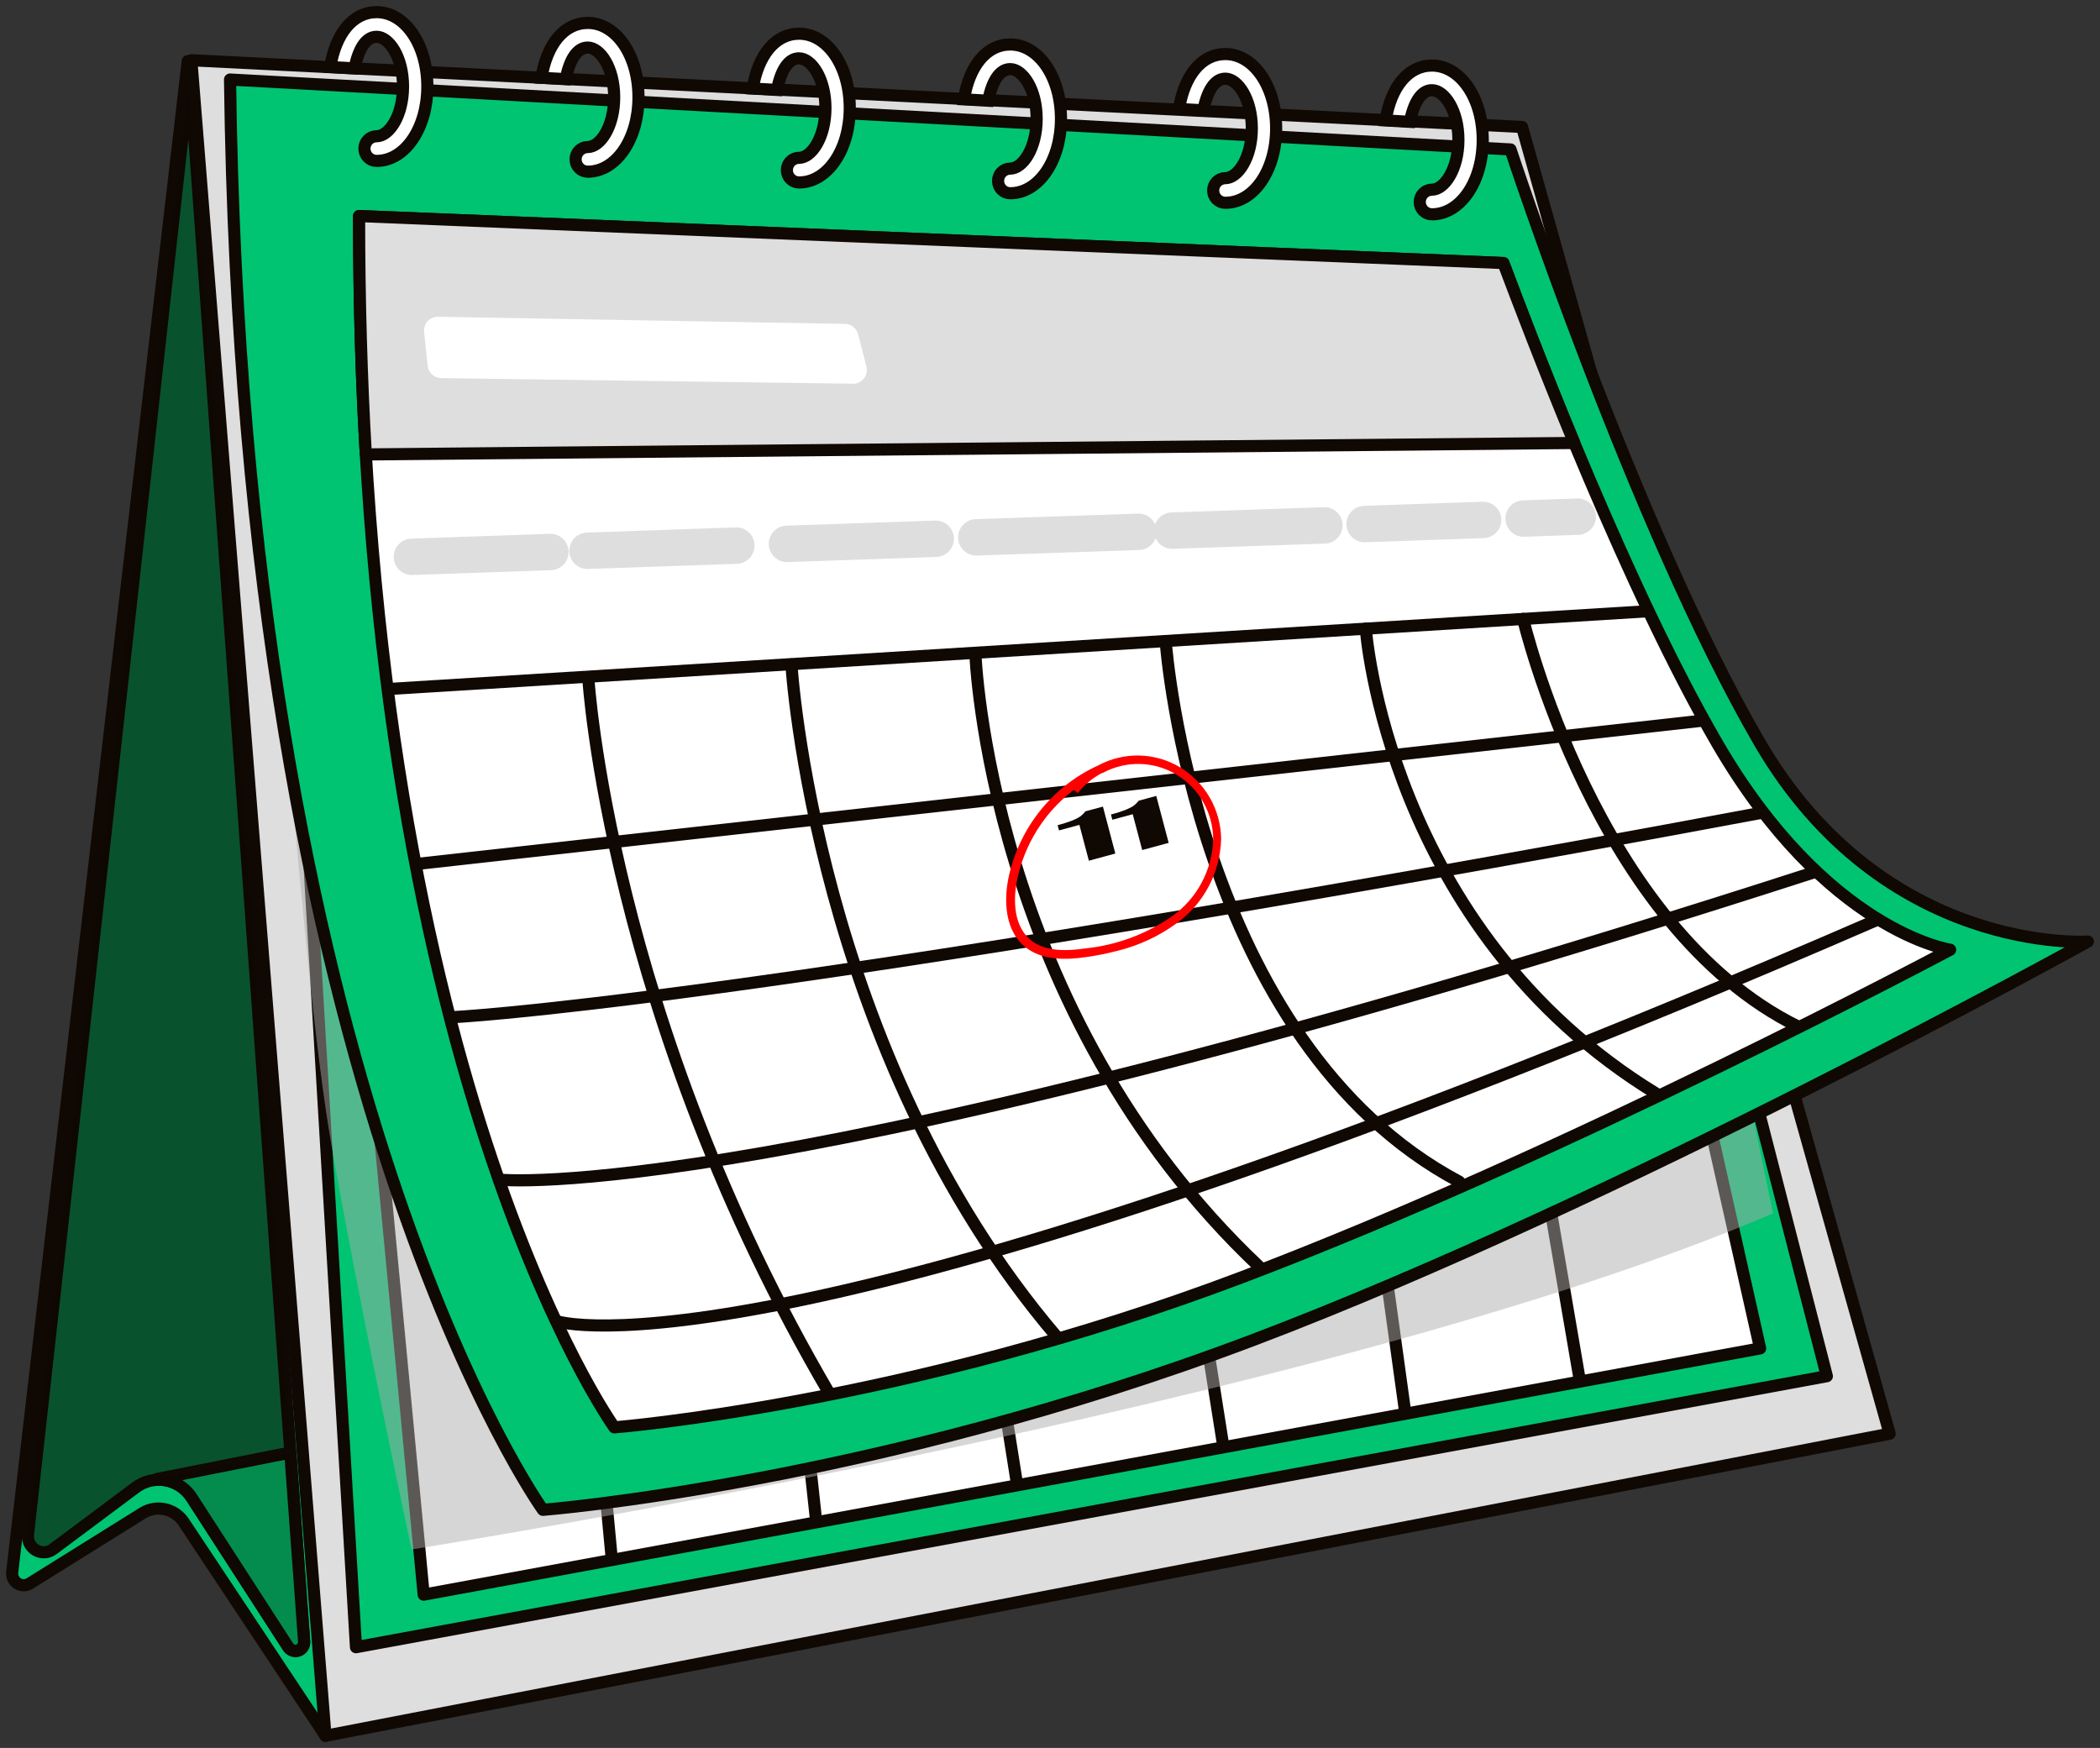 <svg width="173" height="144" viewBox="0 0 173 144" fill="none" xmlns="http://www.w3.org/2000/svg">
<rect x="0" y="0" width="173" height="144" fill="#333333" stroke="none"/>
<path d="M15.466 5.04L1.006 129.526C0.986 129.705 1.017 129.887 1.094 130.049C1.171 130.212 1.291 130.349 1.441 130.446C1.591 130.543 1.765 130.595 1.943 130.597C2.121 130.598 2.296 130.549 2.448 130.455L11.741 124.659C12.293 124.313 12.956 124.197 13.59 124.336C14.224 124.475 14.78 124.859 15.141 125.405L26.818 143L31.69 68.988L15.466 5.04Z" fill="url(#paint0_linear_3134_34128)" stroke="#100803" stroke-linecap="round" stroke-linejoin="round"/>
<path d="M15.376 8.171L2.308 126.415C2.279 126.671 2.325 126.929 2.44 127.158C2.554 127.387 2.732 127.577 2.951 127.706C3.171 127.834 3.423 127.894 3.676 127.88C3.929 127.865 4.172 127.776 4.376 127.623L11.17 122.548C11.524 122.283 11.927 122.094 12.355 121.993C12.783 121.891 13.226 121.879 13.659 121.958C14.092 122.036 14.504 122.203 14.871 122.449C15.238 122.694 15.551 123.013 15.792 123.386L23.743 135.687C23.829 135.824 23.958 135.927 24.109 135.981C24.26 136.035 24.424 136.036 24.576 135.984C24.728 135.932 24.858 135.83 24.945 135.694C25.033 135.559 25.073 135.397 25.06 135.235L15.777 8.176C15.767 8.13 15.742 8.088 15.706 8.058C15.67 8.028 15.625 8.011 15.579 8.011C15.532 8.01 15.486 8.026 15.45 8.055C15.413 8.084 15.387 8.125 15.376 8.171Z" fill="url(#paint1_linear_3134_34128)" stroke="#100803" stroke-linecap="round" stroke-linejoin="round"/>
<path opacity="0.6" d="M15.556 6.456L2.298 126.405C2.269 126.66 2.315 126.918 2.43 127.148C2.544 127.377 2.722 127.567 2.941 127.695C3.161 127.824 3.413 127.884 3.666 127.87C3.919 127.855 4.162 127.766 4.366 127.613L11.16 122.538C11.514 122.273 11.917 122.084 12.345 121.983C12.773 121.881 13.216 121.869 13.649 121.948C14.082 122.026 14.494 122.193 14.861 122.439C15.227 122.684 15.541 123.003 15.782 123.376L23.733 135.677C23.819 135.814 23.948 135.917 24.099 135.971C24.25 136.025 24.415 136.026 24.566 135.974C24.718 135.922 24.848 135.82 24.935 135.684C25.023 135.548 25.064 135.387 25.05 135.225L15.652 6.456C15.648 6.445 15.642 6.437 15.633 6.43C15.625 6.424 15.615 6.421 15.604 6.421C15.594 6.421 15.583 6.424 15.575 6.43C15.566 6.437 15.56 6.445 15.556 6.456Z" fill="#100803"/>
<path d="M13.138 121.888C13.664 121.898 14.18 122.037 14.641 122.295C15.101 122.552 15.493 122.919 15.782 123.365L23.733 135.667C23.819 135.803 23.948 135.907 24.099 135.961C24.25 136.014 24.415 136.015 24.566 135.963C24.718 135.911 24.848 135.809 24.936 135.674C25.023 135.538 25.064 135.377 25.05 135.215L23.913 119.666L12.968 121.838C13.026 121.849 13.083 121.866 13.138 121.888Z" fill="url(#paint2_linear_3134_34128)" stroke="#100803" stroke-linecap="round" stroke-linejoin="round"/>
<path opacity="0.3" d="M13.138 121.888C13.664 121.898 14.18 122.037 14.641 122.295C15.101 122.552 15.493 122.919 15.782 123.365L23.733 135.667C23.819 135.803 23.948 135.907 24.099 135.961C24.25 136.014 24.415 136.015 24.566 135.963C24.718 135.911 24.848 135.809 24.936 135.674C25.023 135.538 25.064 135.377 25.05 135.215L23.913 119.666L12.968 121.838C13.026 121.849 13.083 121.866 13.138 121.888Z" fill="#100803"/>
<path d="M15.762 4.963L26.813 143L155.672 118.113L125.388 10.46L15.762 4.963Z" fill="#DEDEDE" stroke="#100803" stroke-linecap="round" stroke-linejoin="round"/>
<path d="M21.735 7.942L29.326 135.702L150.499 113.373L124.958 14.113L21.735 7.942Z" fill="url(#paint3_linear_3134_34128)" stroke="#100803" stroke-linecap="round" stroke-linejoin="round"/>
<path d="M29.141 70.815L34.904 131.373L145.001 111.084L134.772 65.568L29.141 70.815Z" fill="white" stroke="#100803" stroke-linecap="round" stroke-linejoin="round"/>
<path d="M50.391 128.359L48.564 108.907" stroke="#100803" stroke-linecap="round" stroke-linejoin="round"/>
<path d="M67.24 125.35L65.478 109.135" stroke="#100803" stroke-linecap="round" stroke-linejoin="round"/>
<path d="M83.759 122.107L81.701 109.135" stroke="#100803" stroke-linecap="round" stroke-linejoin="round"/>
<path d="M100.778 119.148L98.33 103.685" stroke="#100803" stroke-linecap="round" stroke-linejoin="round"/>
<path d="M115.77 116.408L113.682 101.315" stroke="#100803" stroke-linecap="round" stroke-linejoin="round"/>
<path d="M130.145 113.713L127.036 95.565" stroke="#100803" stroke-linecap="round" stroke-linejoin="round"/>
<g style="mix-blend-mode:multiply" opacity="0.49">
<path d="M22.346 43.238C22.346 43.238 24.89 80.341 27.228 93.87C29.567 107.4 33.903 127.648 33.903 127.648C33.903 127.648 109.01 115.865 146.063 99.96L143.059 85.415L22.346 43.238Z" fill="#ACACAC"/>
</g>
<path d="M18.951 6.552L124.437 12.312C124.437 12.312 134.707 43.497 144.926 61.107C155.146 78.716 172 77.57 172 77.57C172 77.57 133.345 98.991 103.237 110.394C71.902 122.254 44.728 124.385 44.728 124.385C44.728 124.385 19.978 90.12 18.951 6.552Z" fill="url(#paint4_linear_3134_34128)" stroke="#100803" stroke-linecap="round" stroke-linejoin="round"/>
<path d="M31.029 1C29.071 1 27.654 2.761 27.208 5.522L29.211 5.633C29.521 4.04 30.137 3.03 31.024 3.03C32.055 3.03 33.202 4.71 33.202 7.125C33.202 9.541 32.055 11.226 31.024 11.226C30.758 11.226 30.503 11.333 30.316 11.523C30.128 11.713 30.022 11.972 30.022 12.241C30.022 12.51 30.128 12.768 30.316 12.959C30.503 13.149 30.758 13.256 31.024 13.256C33.367 13.256 35.205 10.561 35.205 7.125C35.205 3.69 33.372 1 31.029 1Z" fill="white" stroke="#100803" stroke-miterlimit="10"/>
<path d="M48.423 1.888C46.466 1.888 45.049 3.649 44.603 6.41L46.606 6.521C46.916 4.928 47.532 3.918 48.419 3.918C49.45 3.918 50.597 5.598 50.597 8.013C50.597 10.429 49.45 12.114 48.419 12.114C48.153 12.114 47.898 12.221 47.71 12.411C47.523 12.601 47.417 12.86 47.417 13.129C47.417 13.398 47.523 13.656 47.71 13.847C47.898 14.037 48.153 14.144 48.419 14.144C50.762 14.144 52.599 11.449 52.599 8.013C52.599 4.578 50.772 1.888 48.423 1.888Z" fill="white" stroke="#100803" stroke-miterlimit="10"/>
<path d="M65.828 2.776C63.871 2.776 62.453 4.537 62.008 7.298L64.011 7.41C64.321 5.816 64.937 4.806 65.823 4.806C66.855 4.806 68.001 6.486 68.001 8.902C68.001 11.317 66.855 13.002 65.823 13.002C65.558 13.002 65.303 13.109 65.115 13.299C64.927 13.49 64.822 13.748 64.822 14.017C64.822 14.286 64.927 14.544 65.115 14.735C65.303 14.925 65.558 15.032 65.823 15.032C68.167 15.032 70.004 12.337 70.004 8.902C70.004 5.466 68.172 2.776 65.828 2.776Z" fill="white" stroke="#100803" stroke-miterlimit="10"/>
<path d="M83.228 3.664C81.27 3.664 79.853 5.425 79.408 8.186L81.411 8.298C81.721 6.704 82.337 5.694 83.223 5.694C84.255 5.694 85.401 7.374 85.401 9.79C85.401 12.205 84.255 13.89 83.223 13.89C82.958 13.89 82.703 13.997 82.515 14.187C82.327 14.378 82.222 14.636 82.222 14.905C82.222 15.174 82.327 15.432 82.515 15.623C82.703 15.813 82.958 15.92 83.223 15.92C85.567 15.92 87.404 13.225 87.404 9.79C87.404 6.354 85.572 3.664 83.228 3.664Z" fill="white" stroke="#100803" stroke-miterlimit="10"/>
<path d="M100.944 4.451C98.986 4.451 97.569 6.212 97.128 8.978L99.131 9.089C99.446 7.496 100.062 6.481 100.944 6.481C101.975 6.481 103.127 8.166 103.127 10.581C103.127 12.997 101.975 14.677 100.944 14.677C100.678 14.677 100.423 14.784 100.235 14.974C100.048 15.164 99.942 15.423 99.942 15.692C99.942 15.961 100.048 16.219 100.235 16.41C100.423 16.6 100.678 16.707 100.944 16.707C103.292 16.707 105.13 14.017 105.13 10.581C105.13 7.146 103.292 4.451 100.944 4.451Z" fill="white" stroke="#100803" stroke-miterlimit="10"/>
<path d="M117.963 5.4C116.005 5.4 114.588 7.161 114.147 9.922L116.15 10.038C116.466 8.445 117.082 7.43 117.963 7.43C118.994 7.43 120.146 9.115 120.146 11.525C120.146 13.936 118.994 15.626 117.963 15.626C117.697 15.626 117.443 15.733 117.255 15.923C117.067 16.113 116.961 16.372 116.961 16.641C116.961 16.91 117.067 17.168 117.255 17.358C117.443 17.549 117.697 17.656 117.963 17.656C120.311 17.656 122.149 14.961 122.149 11.525C122.149 8.09 120.311 5.4 117.963 5.4Z" fill="white" stroke="#100803" stroke-miterlimit="10"/>
<path d="M141.436 61.188C134.181 48.684 126.56 28.937 123.851 21.67L29.582 17.798C29.521 88.415 50.612 117.59 50.612 117.59C50.612 117.59 74.621 115.707 102.311 105.223C128.919 95.149 160.654 78.24 160.654 78.24C160.654 78.24 150.464 76.753 141.436 61.188Z" fill="white" stroke="#100803" stroke-linecap="round" stroke-linejoin="round"/>
<path d="M123.851 21.67L29.582 17.798C29.582 24.745 29.777 31.282 30.137 37.438L129.69 36.494C127.111 30.267 125.033 24.811 123.851 21.67Z" fill="#DEDEDE" stroke="#100803" stroke-linecap="round" stroke-linejoin="round"/>
<path d="M125.519 42.721L129.975 42.563" stroke="#DEDEDE" stroke-width="3" stroke-linecap="round" stroke-linejoin="round"/>
<path d="M112.42 43.172L122.179 42.832" stroke="#DEDEDE" stroke-width="3" stroke-linecap="round" stroke-linejoin="round"/>
<path d="M96.562 43.715L109.105 43.284" stroke="#DEDEDE" stroke-width="3" stroke-linecap="round" stroke-linejoin="round"/>
<path d="M80.429 44.268L93.793 43.812" stroke="#DEDEDE" stroke-width="3" stroke-linecap="round" stroke-linejoin="round"/>
<path d="M64.832 44.806L77.085 44.385" stroke="#DEDEDE" stroke-width="3" stroke-linecap="round" stroke-linejoin="round"/>
<path d="M48.398 45.375L60.661 44.948" stroke="#DEDEDE" stroke-width="3" stroke-linecap="round" stroke-linejoin="round"/>
<path d="M33.933 45.872L45.344 45.476" stroke="#DEDEDE" stroke-width="3" stroke-linecap="round" stroke-linejoin="round"/>
<path d="M32.075 56.758L135.788 50.353" stroke="#100803" stroke-linecap="round" stroke-linejoin="round"/>
<path d="M48.464 55.854C48.464 55.854 50.166 83.807 68.347 114.834" stroke="#100803" stroke-linecap="round" stroke-linejoin="round"/>
<path d="M65.197 54.733C65.197 54.733 67.115 86.704 87.049 110.115" stroke="#100803" stroke-linecap="round" stroke-linejoin="round"/>
<path d="M80.349 53.789C80.349 53.789 81.351 83.223 103.758 104.375" stroke="#100803" stroke-linecap="round" stroke-linejoin="round"/>
<path d="M96.056 53.104C96.056 53.104 98.53 85.826 120.216 97.352" stroke="#100803" stroke-linecap="round" stroke-linejoin="round"/>
<path d="M112.515 51.789C112.515 51.789 114.258 76.54 136.439 90.094" stroke="#100803" stroke-linecap="round" stroke-linejoin="round"/>
<path d="M125.474 50.987C125.474 50.987 131.442 76.362 148.141 84.578" stroke="#100803" stroke-linecap="round" stroke-linejoin="round"/>
<path d="M34.348 71.175L140.28 59.366" stroke="#100803" stroke-linecap="round" stroke-linejoin="round"/>
<path d="M37.112 83.807C37.112 83.807 59.73 82.908 145.207 66.943" stroke="#100803" stroke-linecap="round" stroke-linejoin="round"/>
<path d="M41.103 97.179C41.103 97.179 63.135 99.716 149.448 71.861" stroke="#100803" stroke-linecap="round" stroke-linejoin="round"/>
<path d="M45.87 108.846C45.87 108.846 64.236 115.012 154.455 75.859" stroke="#100803" stroke-linecap="round" stroke-linejoin="round"/>
<path d="M70.3 31.612L36.341 31.15C36.066 31.146 35.802 31.041 35.597 30.854C35.393 30.667 35.262 30.412 35.23 30.135L34.939 27.354C34.922 27.194 34.939 27.032 34.988 26.879C35.038 26.726 35.118 26.585 35.225 26.466C35.332 26.347 35.463 26.253 35.609 26.189C35.755 26.125 35.912 26.093 36.071 26.095L69.619 26.684C69.867 26.688 70.106 26.775 70.301 26.931C70.495 27.087 70.634 27.303 70.695 27.547L71.376 30.191C71.419 30.358 71.423 30.533 71.389 30.702C71.355 30.871 71.284 31.03 71.18 31.167C71.076 31.304 70.943 31.415 70.79 31.492C70.638 31.569 70.47 31.61 70.3 31.612Z" fill="white"/>
<path d="M88.396 67.571C88.666 67.46 88.891 67.338 89.047 67.22C89.204 67.089 89.329 66.962 89.418 66.84L90.86 66.449L91.882 70.316L89.702 70.908L88.921 67.956L87.242 68.412L87.127 67.979C87.568 67.868 88.002 67.729 88.396 67.571Z" fill="#100803"/>
<path d="M92.789 66.692C93.059 66.581 93.285 66.46 93.441 66.341C93.598 66.21 93.722 66.083 93.811 65.961L95.254 65.57L96.276 69.437L94.095 70.029L93.315 67.077L91.635 67.533L91.521 67.1C91.962 66.99 92.396 66.85 92.789 66.692Z" fill="#100803"/>
<path d="M92.199 78.294C91.291 78.537 90.369 78.723 89.439 78.852C87.954 79.064 85.802 79.198 84.353 77.927C82.528 76.33 82.842 73.556 83.055 72.437C83.469 70.389 84.358 68.47 85.648 66.839C86.939 65.208 88.593 63.911 90.476 63.056C91.517 62.496 92.683 62.216 93.861 62.243C95.04 62.27 96.192 62.602 97.207 63.209C98.223 63.816 99.068 64.676 99.662 65.708C100.256 66.74 100.579 67.909 100.6 69.103C100.563 70.484 100.207 71.837 99.56 73.053C98.913 74.269 97.993 75.314 96.875 76.104C95.464 77.123 93.879 77.865 92.199 78.294ZM88.447 65.087C86.038 66.917 84.375 69.578 83.773 72.567C83.578 73.562 83.292 76.027 84.833 77.377C86.072 78.462 87.995 78.338 89.395 78.135C91.944 77.876 94.39 76.977 96.51 75.518C97.54 74.799 98.389 73.843 98.986 72.729C99.584 71.614 99.912 70.372 99.946 69.104C99.929 68.032 99.641 66.982 99.109 66.055C98.578 65.128 97.82 64.355 96.91 63.809C95.999 63.263 94.966 62.963 93.908 62.938C92.85 62.912 91.804 63.162 90.869 63.664L90.774 63.689C90.009 64.084 89.338 64.643 88.808 65.328L88.447 65.087Z" fill="#FF0000"/>
<defs>
<linearGradient id="paint0_linear_3134_34128" x1="22.517" y1="128.761" x2="-21.265" y2="120.086" gradientUnits="userSpaceOnUse">
<stop stop-color="#00c471"/>
<stop offset="1" stop-color="#00c471"/>
</linearGradient>
<linearGradient id="paint1_linear_3134_34128" x1="18.259" y1="122.81" x2="-14.664" y2="117.595" gradientUnits="userSpaceOnUse">
<stop stop-color="#00c471"/>
<stop offset="1" stop-color="#00c471"/>
</linearGradient>
<linearGradient id="paint2_linear_3134_34128" x1="21.441" y1="134.316" x2="8.948" y2="126.084" gradientUnits="userSpaceOnUse">
<stop stop-color="#00c471"/>
<stop offset="1" stop-color="#00c471"/>
</linearGradient>
<linearGradient id="paint3_linear_3134_34128" x1="112.012" y1="122.516" x2="6.301" y2="27.616" gradientUnits="userSpaceOnUse">
<stop stop-color="#00c471"/>
<stop offset="1" stop-color="#00c471"/>
</linearGradient>
<linearGradient id="paint4_linear_3134_34128" x1="126.255" y1="112.223" x2="29.222" y2="-0.037" gradientUnits="userSpaceOnUse">
<stop stop-color="#00c471"/>
<stop offset="1" stop-color="#00c471"/>
</linearGradient>
</defs>
</svg>
